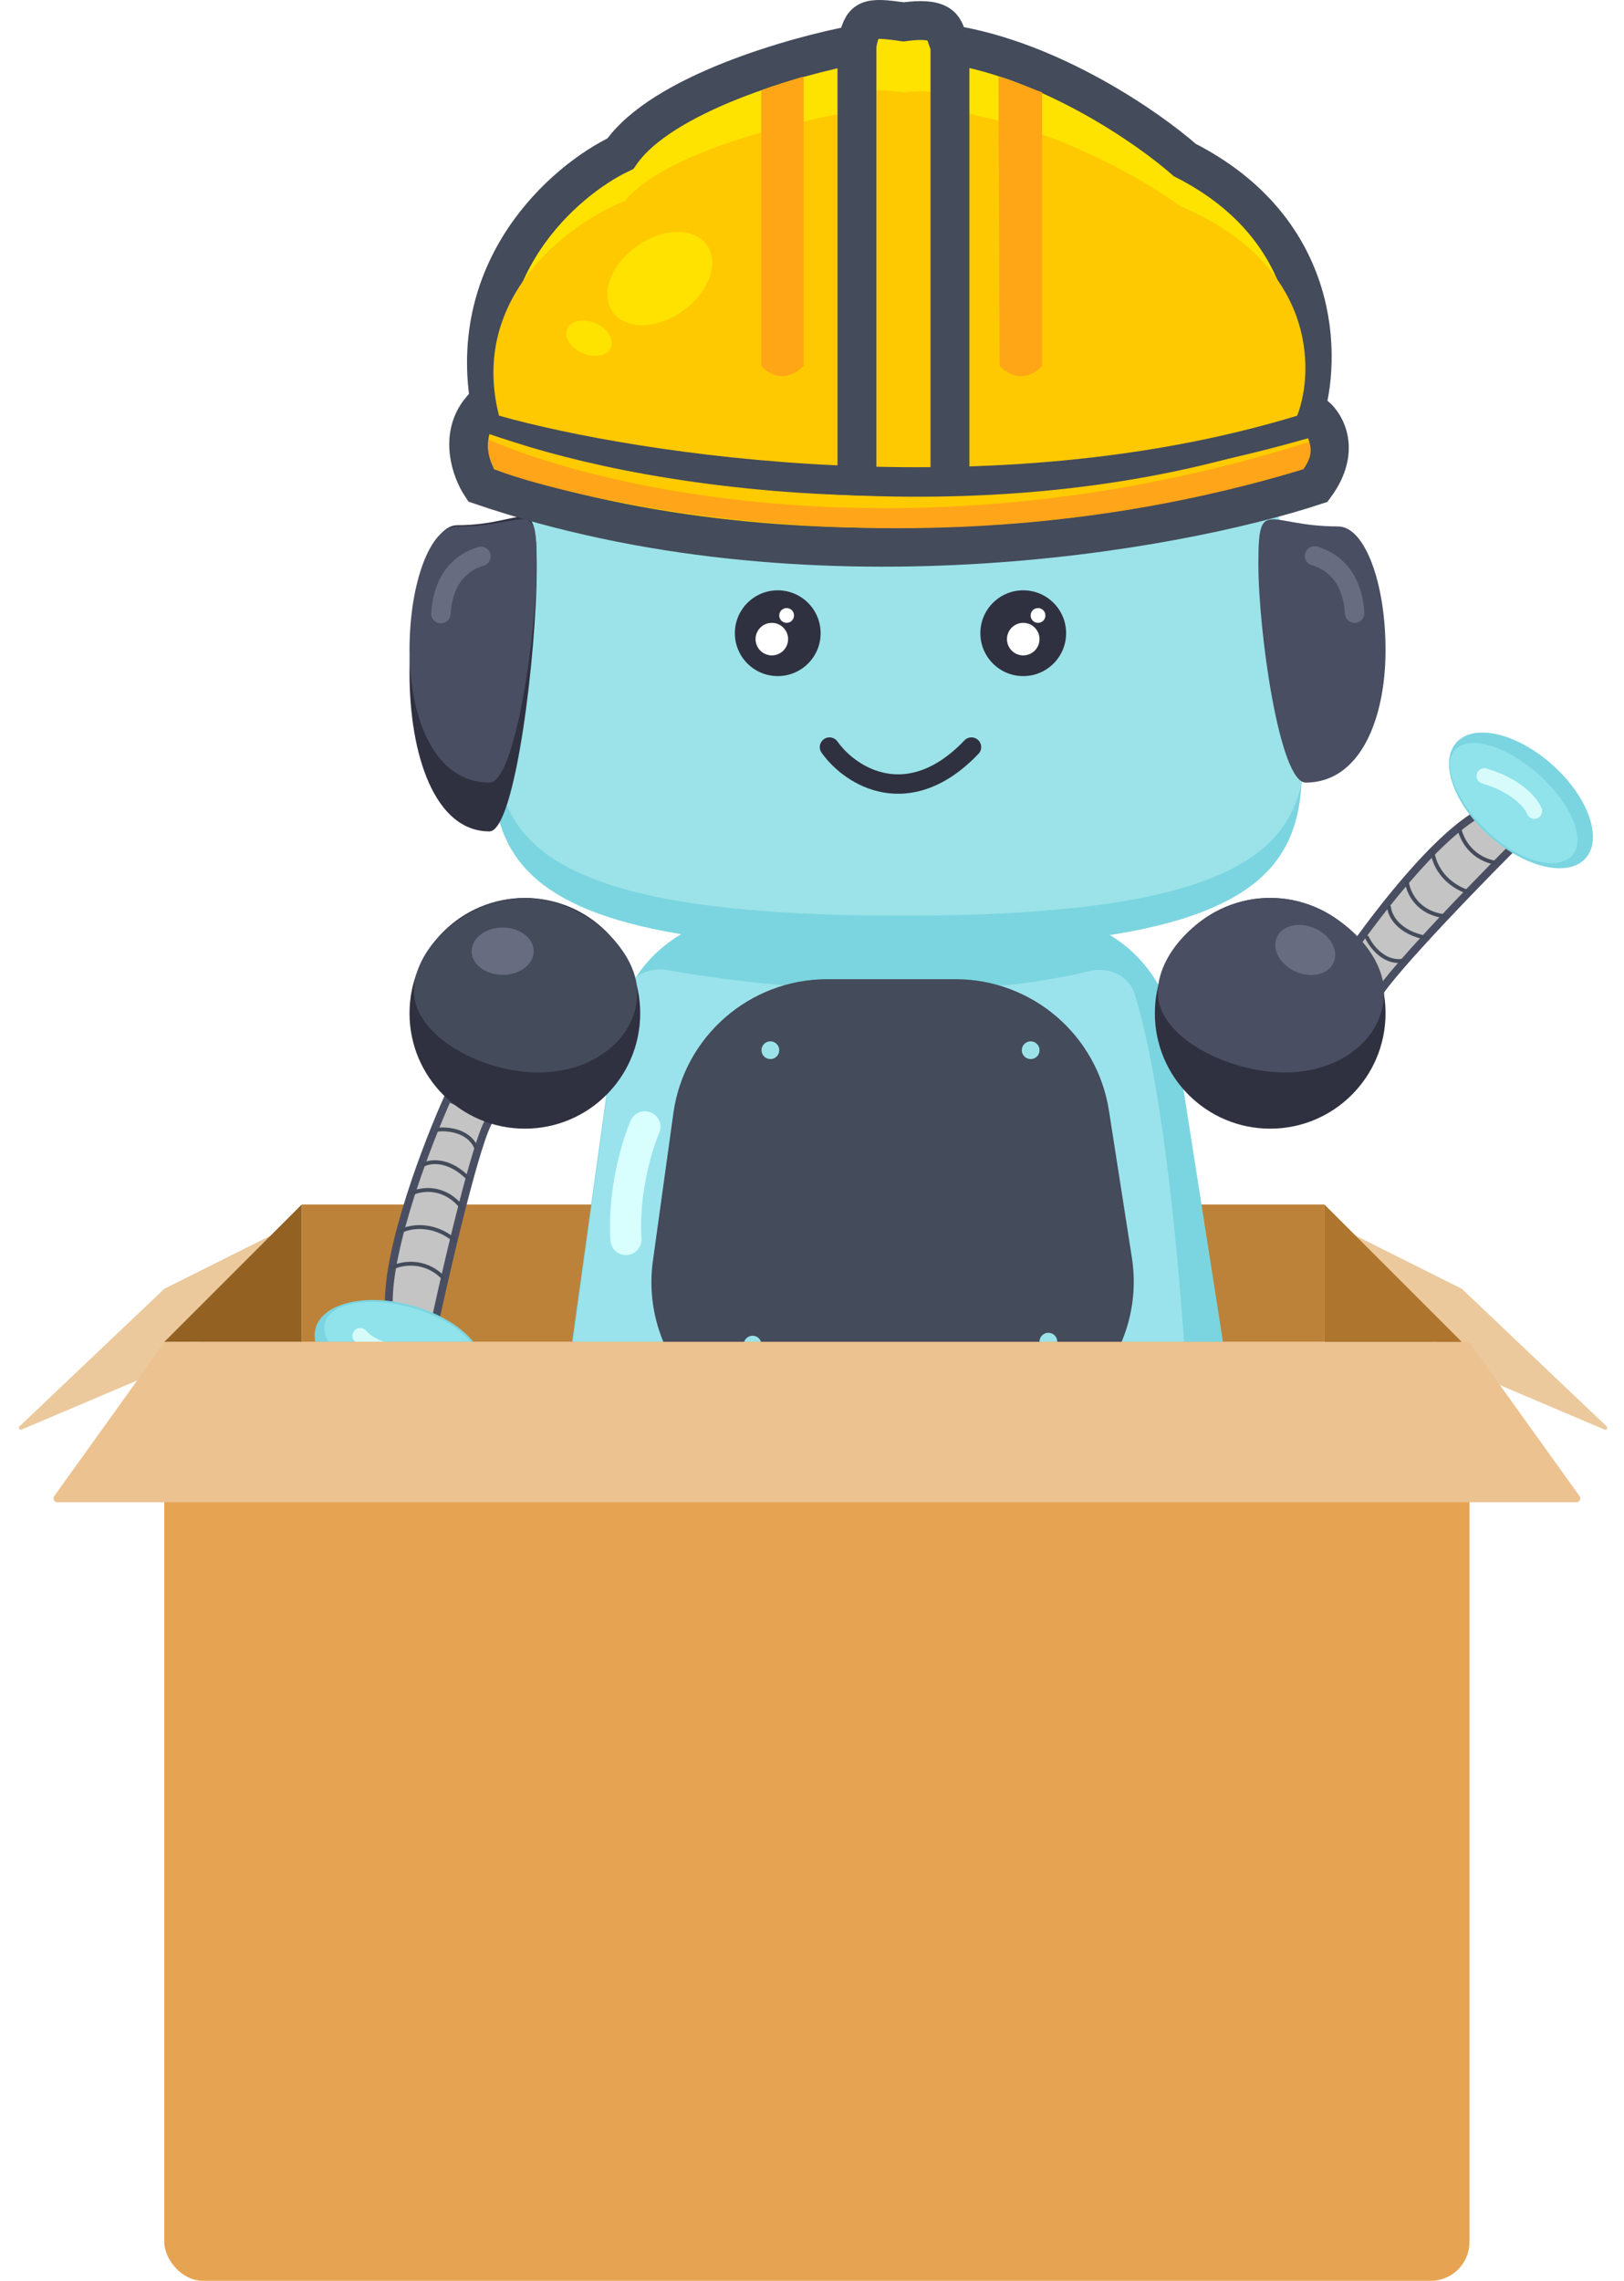 <svg width="418" height="587" viewBox="0 0 418 587" fill="none" xmlns="http://www.w3.org/2000/svg">
<rect x="77.652" y="310" width="263.248" height="35.362" fill="#BC8239"/>
<g filter="url(#filter0_d_628_1457)">
<path d="M42.364 348.23L75.798 312.009C76.175 311.601 75.704 310.974 75.207 311.223L42.358 327.647C42.313 327.67 42.273 327.698 42.237 327.732L5.004 363.103C4.6 363.487 5.032 364.144 5.544 363.926L42.192 348.351C42.257 348.323 42.316 348.282 42.364 348.23Z" fill="#EBC99C"/>
</g>
<g filter="url(#filter1_d_628_1457)">
<path d="M376.19 348.23L342.755 312.009C342.378 311.601 342.849 310.974 343.346 311.223L376.196 327.648C376.24 327.67 376.281 327.698 376.317 327.732L413.549 363.103C413.953 363.487 413.522 364.144 413.009 363.926L376.361 348.351C376.296 348.323 376.238 348.282 376.19 348.23Z" fill="#EBC99C"/>
</g>
<path d="M227.87 243.463C228.955 245.74 232.32 250.112 237.098 249.387" stroke="#444B5B" stroke-linecap="round"/>
<path d="M233.501 235.618C233.664 237.7 235.871 242.19 243.402 243.491" stroke="#444B5B" stroke-linecap="round"/>
<path d="M238.047 228.969C238.333 231.675 240.785 237.253 248.301 237.913M244.622 221.214C244.821 223.786 247.022 229.488 254.24 231.731" stroke="#444B5B" stroke-linecap="round"/>
<path d="M251.34 214.452C251.636 217.044 253.888 222.579 260.53 223.981" stroke="#444B5B" stroke-linecap="round"/>
<path d="M221.54 425L222.961 389H238.039L239.46 425H221.54Z" fill="#C4C4C4" stroke="#444B5B" stroke-width="2"/>
<circle cx="230.5" cy="438.5" r="23.5" fill="#303140" stroke="#7BD5E0" stroke-width="8"/>
<path d="M222.5 396.325C225.333 395.325 232.5 393.925 238.5 396.325" stroke="#444B5B" stroke-linecap="round"/>
<path d="M222 402.15C224.833 401.15 232 399.75 238 402.15" stroke="#444B5B" stroke-linecap="round"/>
<path d="M222.5 408.15C225.333 407.15 232.5 405.75 238.5 408.15" stroke="#444B5B" stroke-linecap="round"/>
<path d="M379.814 209.842C367.102 217.661 350.137 240.861 343.243 251.484C347.666 254.371 355.991 259.757 353.904 258.203C351.818 256.649 376.41 231.044 388.967 218.436C388.16 216.058 382.529 211.716 379.814 209.842Z" fill="#C4C4C4" stroke="#4A4E62" stroke-width="2"/>
<path d="M100.077 335.771C99.772 320.85 110.1 294.028 115.302 282.482C120.124 284.639 129.157 288.725 126.721 287.811C124.285 286.898 116.063 321.434 112.257 338.816C109.821 339.425 103.122 337.04 100.077 335.771Z" fill="#C4C4C4" stroke="#4A4E62" stroke-width="2"/>
<path d="M333.248 161.822C333.248 207.229 357.608 244.039 231.238 244.039C104.867 244.039 128.466 207.229 128.466 161.822C128.466 116.414 178.473 79.605 231.238 79.605C284.002 79.605 333.248 116.414 333.248 161.822Z" fill="#7BD5E0"/>
<path d="M334.182 156.63C334.182 199.59 358.563 235.665 232.087 235.665C105.61 235.665 129.229 199.59 129.229 156.63C129.229 113.67 179.277 78.843 232.087 78.843C284.896 78.843 334.182 113.67 334.182 156.63Z" fill="#9BE3E8"/>
<path d="M138.14 146.596C138.14 167.618 132.687 213.968 125.96 213.968C111.877 213.968 105.406 194.262 105.406 173.241C105.406 152.219 110.859 135.177 117.586 135.177C135.921 135.177 138.14 125.574 138.14 146.596Z" fill="#303140"/>
<path d="M138.14 145.039C138.14 162.628 132.687 201.407 125.96 201.407C111.877 201.407 105.406 184.92 105.406 167.332C105.406 149.744 110.859 135.486 117.586 135.486C135.921 135.486 138.14 127.451 138.14 145.039Z" fill="#4A4E62"/>
<path d="M158.306 265.845C160.711 248.544 175.504 235.665 192.972 235.665H267.674C284.917 235.665 299.59 248.222 302.254 265.257L315.518 350.071C318.758 370.785 303.182 389.681 282.23 390.455L227.209 392.486L179.75 390.563C159.088 389.726 143.653 371.254 146.5 350.773L158.306 265.845Z" fill="#7BD5E0"/>
<path d="M159.498 258.357L147.125 347.776C146.471 352.502 149.233 357.054 153.811 358.396C181.571 366.534 233.103 374.626 297.693 358.018C302.258 356.844 305.285 352.527 304.951 347.825C301.632 301.082 297.01 272.073 292.079 255.903C290.591 251.023 285.338 248.732 280.382 249.94C245.38 258.468 198.863 254.497 171.731 249.673C165.938 248.644 160.304 252.528 159.498 258.357Z" fill="#9BE3EC"/>
<circle cx="135.095" cy="260.786" r="29.689" fill="#303140"/>
<path d="M164.024 255.457C164.024 267.019 153.026 276.012 138.521 276.012C124.016 276.012 106.548 266.639 106.548 255.077C106.548 243.515 120.59 231.097 135.095 231.097C149.601 231.097 164.024 243.895 164.024 255.457Z" fill="#444B5B"/>
<circle cx="326.935" cy="260.786" r="29.689" fill="#303140"/>
<ellipse cx="102.749" cy="347.752" rx="22.31" ry="12.217" transform="rotate(15.359 102.749 347.752)" fill="#7BD5E0"/>
<ellipse cx="103.19" cy="345.859" rx="20.296" ry="9.718" transform="rotate(15.359 103.19 345.859)" fill="#90E2EB"/>
<ellipse cx="22.31" cy="12.217" rx="22.31" ry="12.217" transform="matrix(0.745 0.668 0.668 -0.745 366.7 200.193)" fill="#7BD5E0"/>
<path d="M338.567 107.031C240.766 136.037 154.648 118.032 123.814 105.404C118.05 112.284 121.412 121.286 123.814 124.927C208.228 153.747 302.155 136.936 338.567 124.927C345.075 116.003 341.279 109.278 338.567 107.031Z" fill="#FECA00" stroke="#444B5B" stroke-width="10"/>
<path d="M335.617 106.719C255.479 135.91 162.931 118.882 126.674 106.719C118.679 69.346 145.345 46.368 159.677 39.55C170.275 24.117 204.689 14.371 220.57 11.428C222.058 4.734 222.824 4.238 232.585 5.632C244.509 4.005 242.65 8.561 244.509 11.428C270.54 15.518 295.641 32.965 304.938 41.177C340.451 59.212 340.188 92.386 335.617 106.719Z" fill="#FEE200" stroke="#444B5B" stroke-width="10"/>
<path d="M333.895 106.98C255.095 131.01 164.092 116.992 128.441 106.98C120.579 76.216 146.8 57.301 160.893 51.689C171.314 38.985 205.153 30.962 220.769 28.539C222.232 23.029 222.985 22.621 232.584 23.768C244.309 22.429 242.48 26.179 244.309 28.539C269.905 31.906 294.586 46.268 303.728 53.028C338.648 67.874 338.389 95.182 333.895 106.98Z" fill="#FEC900"/>
<path d="M220.571 11.043V122.603M244.51 11.043V122.603" stroke="#444B5B" stroke-width="10"/>
<path d="M206.858 19.748C205.743 19.934 198.5 22.248 195.935 23.248V94.144C197.561 96.158 202.024 98.978 206.858 94.144V19.748Z" fill="#FFA616"/>
<path d="M257 19.748C258.5 19.748 265.815 22.973 268.216 23.748V94.144C266.589 96.158 262.127 98.978 257.293 94.144L257 19.748Z" fill="#FFA616"/>
<ellipse cx="169.824" cy="71.689" rx="14.875" ry="10.226" transform="rotate(-35.394 169.824 71.689)" fill="#FFE200"/>
<ellipse cx="151.615" cy="87.049" rx="6.111" ry="4.202" transform="rotate(-156.631 151.615 87.049)" fill="#FEE200"/>
<path d="M337 113.748C238.271 144.947 155.863 126.248 126 113.248C125 113.748 125.855 119.28 127.5 120.748C129.557 122.583 226.487 154.012 335.5 120.748C336.7 118.948 338 116.748 337 113.748Z" fill="#FFA519"/>
<path d="M323.89 145.039C323.89 162.628 329.343 201.407 336.07 201.407C350.154 201.407 356.625 184.92 356.625 167.332C356.625 149.744 351.171 135.486 344.444 135.486C326.109 135.486 323.89 127.451 323.89 145.039Z" fill="#4A4E62"/>
<path d="M356.244 255.458C356.244 267.02 345.246 276.012 330.741 276.012C316.236 276.012 298.007 267.02 298.007 255.458C298.007 243.896 312.09 230.716 327.316 231.097C341.821 231.097 356.244 243.896 356.244 255.458Z" fill="#4A4E62"/>
<path d="M123.797 143.182C119.134 144.577 114.11 148.4 113.486 157.925" stroke="#686C81" stroke-width="5" stroke-linecap="round"/>
<path d="M338.354 143.07C343.017 144.465 348.041 148.289 348.665 157.813" stroke="#686C81" stroke-width="5" stroke-linecap="round"/>
<ellipse cx="129.386" cy="244.8" rx="7.993" ry="6.09" fill="#686C81"/>
<ellipse cx="335.954" cy="244.482" rx="7.993" ry="6.09" transform="rotate(24.027 335.954 244.482)" fill="#686C81"/>
<circle cx="200.184" cy="162.963" r="11.038" fill="#303140"/>
<circle cx="198.661" cy="164.486" r="4.187" fill="white"/>
<circle cx="202.468" cy="158.396" r="1.903" fill="white"/>
<circle cx="263.369" cy="162.963" r="11.038" fill="#303140"/>
<path d="M213.506 192.272C219.088 200.138 234.06 209.02 250.047 192.272" stroke="#303140" stroke-width="5" stroke-linecap="round"/>
<circle cx="263.369" cy="164.486" r="4.187" fill="white"/>
<circle cx="267.175" cy="158.396" r="1.903" fill="white"/>
<path d="M404.698 220.131C408.28 216.135 404.419 206.83 396.073 199.347C387.727 191.865 378.056 189.039 374.473 193.035C370.891 197.032 375.211 207.136 383.557 214.618C391.903 222.101 401.115 224.128 404.698 220.131Z" fill="#90E2EB"/>
<path d="M92.709 343.765C94.019 345.446 98.839 348.8 107.634 348.765" stroke="#D7FBFB" stroke-width="4" stroke-linecap="round"/>
<path d="M394.929 208.749C394.152 206.763 390.488 202.175 382.048 199.702" stroke="#D7FBFB" stroke-width="4" stroke-linecap="round"/>
<path d="M173.315 286.507C176.057 266.727 192.967 252 212.936 252H245.911C265.622 252 282.395 266.36 285.433 285.836L291.331 323.647C295.022 347.314 277.225 368.898 253.288 369.784L226.971 370.758L206.052 369.908C182.447 368.949 164.81 347.849 168.055 324.448L173.315 286.507Z" fill="#444B5B"/>
<circle cx="198.284" cy="270.284" r="2.284" fill="#9BE3E8"/>
<circle cx="193.713" cy="346.048" r="2.284" fill="#9BE3E8"/>
<circle cx="265.284" cy="270.284" r="2.284" fill="#9BE3E8"/>
<circle cx="269.839" cy="345.287" r="2.284" fill="#9BE3E8"/>
<path d="M112.5 290.748C115 290.415 120.5 290.848 122.5 295.248" stroke="#444B5B" stroke-linecap="round"/>
<path d="M351.856 241.295C352.928 243.577 356.269 247.968 361.052 247.268" stroke="#444B5B" stroke-linecap="round"/>
<path d="M109 299.748C110.833 298.748 115.8 298.148 121 303.748" stroke="#444B5B" stroke-linecap="round"/>
<path d="M357.53 233.48C357.681 235.563 359.864 240.064 367.388 241.406" stroke="#444B5B" stroke-linecap="round"/>
<path d="M105.909 307.186C108.333 305.949 114.345 304.96 119 310.898M103 316.929C105.263 315.691 111.242 314.423 117.061 319.248" stroke="#444B5B" stroke-linecap="round"/>
<path d="M362.112 226.856C362.383 229.564 364.805 235.155 372.317 235.856M368.729 219.137C368.914 221.709 371.083 227.424 378.289 229.706" stroke="#444B5B" stroke-linecap="round"/>
<path d="M101 326.248C103.333 325.081 109.2 323.948 114 328.748" stroke="#444B5B" stroke-linecap="round"/>
<path d="M375.484 212.412C375.766 215.005 377.988 220.552 384.622 221.991" stroke="#444B5B" stroke-linecap="round"/>
<path d="M166 290C164.043 294.483 160.324 306.559 161.107 319" stroke="#D8FFFD" stroke-width="8" stroke-linecap="round"/>
<path d="M233 415C235 415 238 415.5 242 418" stroke="#D8FFFD" stroke-width="2" stroke-linecap="round"/>
<path d="M222 417C216.667 418.667 206.3 426 207.5 442" stroke="#D8FFFD" stroke-width="2" stroke-linecap="round"/>
<path d="M225.449 415.763C226.319 415.543 228.258 415.131 229.051 415.237" stroke="#D8FFFD" stroke-width="2" stroke-linecap="round"/>
<circle cx="231" cy="439" r="4" fill="#7BD5E0"/>
<rect x="42.291" y="345.362" width="335.936" height="241.638" rx="10" fill="#E6A352"/>
<path d="M42.291 345.362L77.653 310V345.362H42.291Z" fill="#936122"/>
<path d="M377.567 345.362H42.951C42.629 345.362 42.327 345.517 42.139 345.779L13.959 385.034C13.484 385.696 13.957 386.617 14.772 386.617H405.746C406.561 386.617 407.034 385.696 406.559 385.034L378.379 345.779C378.191 345.517 377.889 345.362 377.567 345.362Z" fill="#ECC290"/>
<path d="M376.262 345.362L340.9 310V345.362H376.262Z" fill="#AE752E"/>
<defs>
<filter id="filter0_d_628_1457" x="0.845" y="311.166" width="79.09" height="60.803" filterUnits="userSpaceOnUse" color-interpolation-filters="sRGB">
<feFlood flood-opacity="0" result="BackgroundImageFix"/>
<feColorMatrix in="SourceAlpha" type="matrix" values="0 0 0 0 0 0 0 0 0 0 0 0 0 0 0 0 0 0 127 0" result="hardAlpha"/>
<feOffset dy="4"/>
<feGaussianBlur stdDeviation="2"/>
<feComposite in2="hardAlpha" operator="out"/>
<feColorMatrix type="matrix" values="0 0 0 0 0 0 0 0 0 0 0 0 0 0 0 0 0 0 0.1 0"/>
<feBlend mode="normal" in2="BackgroundImageFix" result="effect1_dropShadow_628_1457"/>
<feBlend mode="normal" in="SourceGraphic" in2="effect1_dropShadow_628_1457" result="shape"/>
</filter>
<filter id="filter1_d_628_1457" x="338.619" y="311.166" width="79.09" height="60.803" filterUnits="userSpaceOnUse" color-interpolation-filters="sRGB">
<feFlood flood-opacity="0" result="BackgroundImageFix"/>
<feColorMatrix in="SourceAlpha" type="matrix" values="0 0 0 0 0 0 0 0 0 0 0 0 0 0 0 0 0 0 127 0" result="hardAlpha"/>
<feOffset dy="4"/>
<feGaussianBlur stdDeviation="2"/>
<feComposite in2="hardAlpha" operator="out"/>
<feColorMatrix type="matrix" values="0 0 0 0 0 0 0 0 0 0 0 0 0 0 0 0 0 0 0.1 0"/>
<feBlend mode="normal" in2="BackgroundImageFix" result="effect1_dropShadow_628_1457"/>
<feBlend mode="normal" in="SourceGraphic" in2="effect1_dropShadow_628_1457" result="shape"/>
</filter>
</defs>
</svg>
